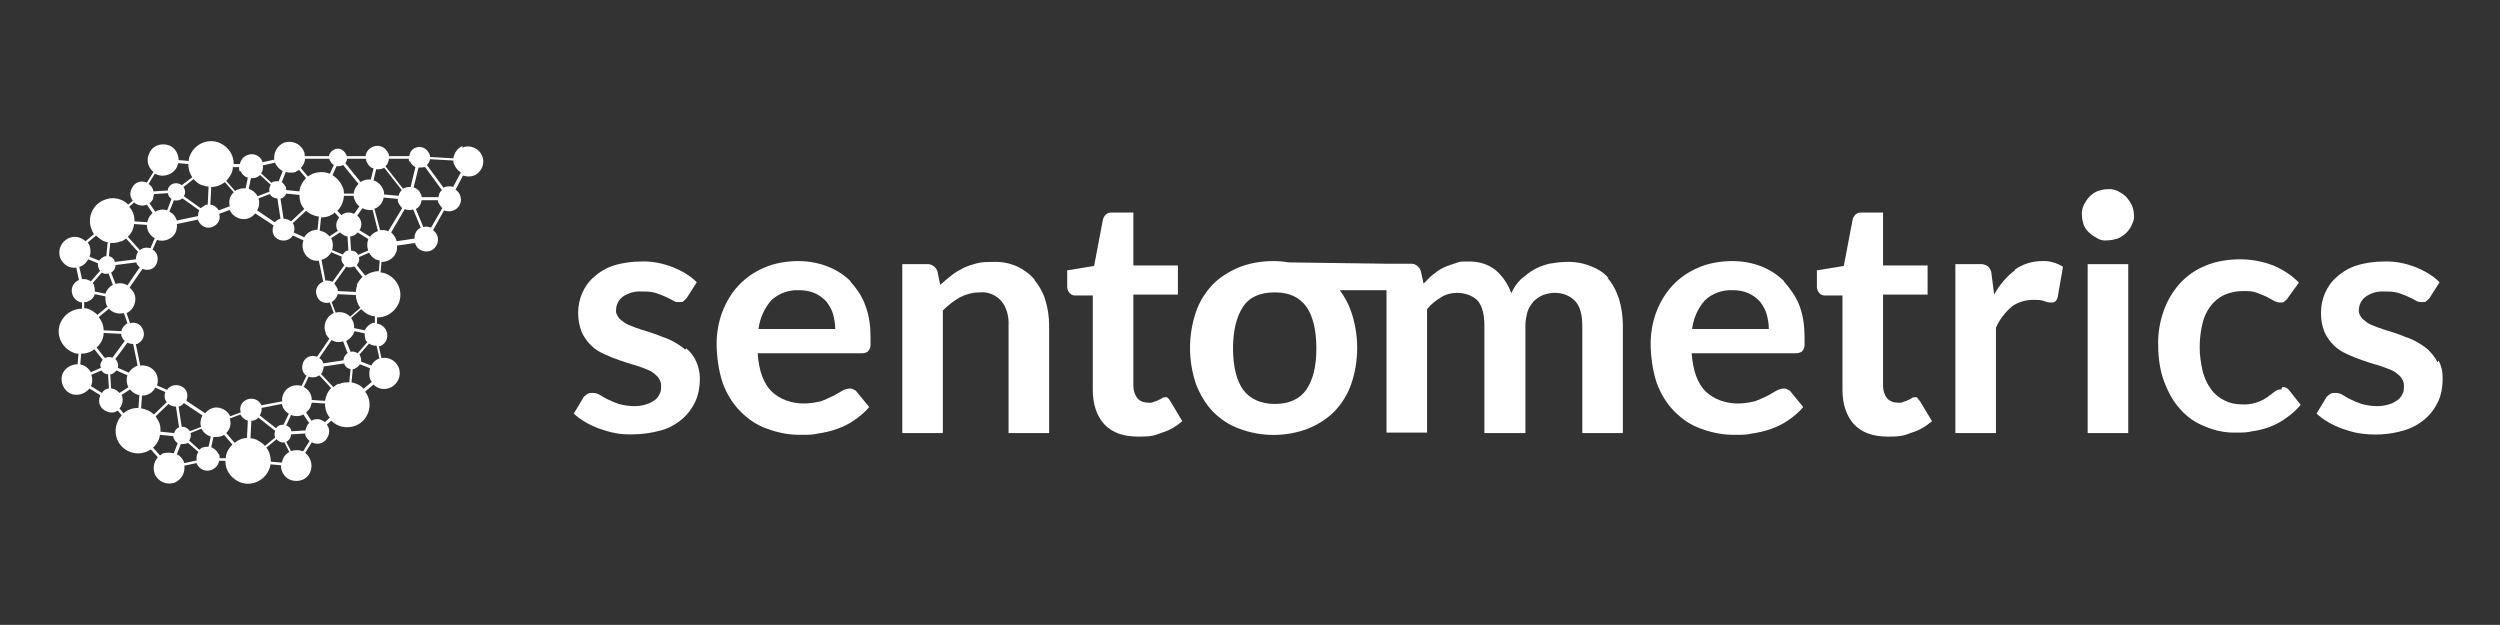 <?xml version="1.0" encoding="UTF-8"?>
<svg id="Layer_1" xmlns="http://www.w3.org/2000/svg" version="1.1" xmlns:xlink="http://www.w3.org/1999/xlink" viewBox="0 0 566.9 141.7">
  <rect x="0" y="0" width="566.9" height="141.7" fill="#333333" stroke="none"/>
  <!-- Generator: Adobe Illustrator 29.3.1, SVG Export Plug-In . SVG Version: 2.1.0 Build 151)  -->
  <defs>
    <style>
      .st0 {
        fill: #fff;
      }
    </style>
  </defs>
  <path class="st0" d="M155.6,79l-.2.3c-.9-.8-1.9-1.4-3-2-1.1-.6-2.3-.9-3.4-1.4-1.2-.4-2.3-.8-3.4-1.1-1-.3-2-.7-3-1.1-.8-.3-1.5-.9-2.1-1.4-.5-.6-.9-1.3-.8-2,0-1.2.6-2.3,1.5-3,1.3-.9,2.8-1.3,4.3-1.2,1,0,2,0,3.1.3.8.3,1.5.5,2.3.9.7.3,1.3.6,1.8.9.4.3.9.3,1.4.3s.7,0,1-.3c.3-.3.6-.5.8-.9l2.1-3.3c-1.5-1.5-3.4-2.6-5.4-3.4-2.3-.9-4.8-1.4-7.2-1.3-2.1,0-4.3.3-6.2.9-1.6.5-3.2,1.4-4.5,2.6-1.2,1-2.1,2.3-2.7,3.7-.6,1.4-.9,2.9-.9,4.5s.3,3,.8,4.3c.5,1.1,1.2,2.1,2.1,3s1.9,1.5,3,2c1.1.5,2.3,1,3.5,1.4,1.2.4,2.3.8,3.5,1.1,1,.3,2,.7,3,1.1.8.3,1.5.9,2.1,1.5.5.6.9,1.4.8,2.2,0,.6,0,1.2-.3,1.7-.3.6-.6,1.1-1.1,1.4-.6.4-1.2.8-2,1-.9.3-1.9.4-2.8.4s-2.3-.2-3.4-.5c-.9-.3-1.6-.6-2.4-1-.7-.3-1.3-.7-1.8-1-.5-.3-1-.5-1.6-.5s-1,0-1.4.3c-.4.3-.8.6-.9.9l-2.1,3.5c.8.7,1.7,1.4,2.6,1.9,1,.6,2.1,1.1,3.2,1.5,1.2.4,2.4.8,3.6,1,1.3.3,2.6.3,3.8.3,2.2,0,4.4-.3,6.6-.9,1.8-.5,3.4-1.4,4.8-2.6,1.3-1.1,2.3-2.5,3-4,.7-1.6,1-3.3,1-5.1,0-2.7-1.1-5.3-3.1-6.9Z"/>
  <path class="st0" d="M192.8,63.8h.1c-1.4-1.4-3.2-2.6-5.3-3.4-2.1-.8-4.3-1.2-6.6-1.2s-5.3.4-7.7,1.5c-2.2.9-4.2,2.3-5.8,4-1.6,1.7-2.8,3.7-3.7,6-.9,2.4-1.3,4.9-1.3,7.3s.4,6,1.4,8.9c.9,2.4,2.2,4.6,4,6.4s3.7,3.1,6,3.9c2.4.9,4.9,1.4,7.4,1.4s2.8,0,4.2-.3c1.4-.2,2.8-.5,4.2-1,1.4-.5,2.7-1.1,4-2,1.3-.9,2.5-1.9,3.4-3l-2.7-3.3c-.2-.3-.4-.5-.7-.6-.3-.2-.6-.3-.9-.3-.6,0-1.3.2-1.8.5-.6.3-1.3.8-2.1,1.2-.9.4-1.9.9-2.8,1.2-1.3.3-2.6.5-3.8.5-2.7,0-5.4-.9-7.3-2.7-1.9-1.9-2.9-4.7-3.2-8.7h23.6c.3,0,.7,0,1-.2.3,0,.5-.3.7-.6.2-.3.3-.7.3-1.1v-1.7c0-2.5-.3-5-1.2-7.3-.7-2-1.9-3.7-3.4-5.4ZM172,74.6c.3-2.4,1.3-4.7,2.9-6.5,1.7-1.6,4-2.4,6.3-2.3,1.2,0,2.5.2,3.6.7.9.4,1.9,1.1,2.6,1.9.7.9,1.2,1.8,1.5,2.8.3,1.1.5,2.2.5,3.4h-17.4Z"/>
  <path class="st0" d="M234.5,63.4h.1c-1.1-1.3-2.5-2.3-4-3-1.8-.8-3.7-1.1-5.5-1-1.2,0-2.4,0-3.6.3-1,.3-2.1.6-3.1,1.1-.9.5-1.9,1-2.7,1.7-.9.7-1.7,1.4-2.5,2.1l-.6-3c-.3-1-1.3-1.8-2.4-1.7h-5.6v38.3h9.2v-27.8c1.2-1.2,2.5-2.2,3.9-3,1.4-.7,2.9-1.1,4.5-1.1,1.8-.2,3.7.6,4.9,2,1.2,1.5,1.7,3.5,1.6,5.5v24.4h9.2v-24.4c0-2-.3-4-.9-5.9-.5-1.6-1.4-3.2-2.5-4.5Z"/>
  <path class="st0" d="M264.9,90.3h0c-.2-.2-.4-.3-.7-.2-.3,0-.5,0-.7.2-.3.2-.5.3-.8.4-.3.2-.7.3-1,.4-.4.2-.9.3-1.4.2-.9,0-1.8-.3-2.4-1-.6-.8-.9-1.8-.9-2.8v-20.7h10.1v-6.6h-10.1v-12h-4.8c-.5,0-.9,0-1.4.4-.3.3-.6.7-.7,1.2l-2,10.5-6.1,1v3.7c0,.9.6,1.9,1.6,2h4.2v21.4c0,3.3.9,5.9,2.6,7.8,1.8,1.9,4.3,2.8,7.7,2.8s3.7-.3,5.4-.9c1.7-.5,3.2-1.4,4.6-2.6l-2.7-4.5c-.2-.3-.3-.5-.5-.7Z"/>
  <path class="st0" d="M364.4,62.9l.4.2c-1.1-1.3-2.6-2.2-4.2-2.8-1.8-.7-3.7-1-5.6-.9-1.2,0-2.5.2-3.7.4-1.2.3-2.3.7-3.4,1.3-1.1.6-2,1.4-3,2.2-.9.9-1.7,2-2.2,3.2-.7-2-1.9-3.8-3.5-5.2-1.7-1.4-3.8-2-6-2s-2.1,0-3.2.4c-.9.3-1.9.6-2.7,1-.9.4-1.6,1-2.4,1.6-.8.6-1.4,1.4-2.1,2l-.6-2.8c-.3-1-1.3-1.8-2.4-1.7h-5.5l-22.1-.3c-1.1-.2-2.3-.3-3.4-.3-2.6,0-5.3.4-7.8,1.4-2.2.9-4.3,2.2-6,3.9-1.7,1.8-3,3.9-3.8,6.2-1.8,5.3-1.8,11.1,0,16.4.9,2.3,2.1,4.4,3.8,6.2,1.7,1.7,3.7,3.1,6,3.9,5,1.9,10.6,1.9,15.6,0,2.2-.9,4.3-2.2,6-3.9,1.7-1.8,3-3.9,3.8-6.2,1.8-5.3,1.8-11.1,0-16.4-.6-1.8-1.5-3.4-2.6-4.9h10.6v32.3h9.2v-28c.9-1.1,2-2,3.2-2.7,1.1-.7,2.4-1,3.7-1s3.4.5,4.6,1.8c1,1.2,1.5,3.1,1.5,5.6v24.4h9.3v-24.4c0-1.1.2-2.1.5-3.2.3-.9.8-1.6,1.4-2.3.6-.6,1.4-1.1,2.1-1.4.9-.3,1.7-.5,2.6-.5,1.8,0,3.5.6,4.7,1.9,1.1,1.2,1.6,3.1,1.6,5.5v24.4h9.2v-24.4c0-2-.3-4.2-.9-6.1-.7-2-1.5-3.5-2.7-4.8ZM296.2,88.4c-1.5,2.1-3.9,3.2-7.1,3.2s-5.6-1.1-7.2-3.2c-1.5-2.1-2.3-5.3-2.3-9.4s.8-7.2,2.3-9.5c1.5-2.2,3.9-3.2,7.2-3.2s5.5,1.1,7.1,3.2c1.5,2.1,2.3,5.3,2.3,9.5s-.8,7.2-2.3,9.4Z"/>
  <path class="st0" d="M404.5,63.8h.1c-1.4-1.4-3.2-2.6-5.2-3.4-2.1-.8-4.3-1.2-6.6-1.2s-5.3.4-7.7,1.5c-2.2.9-4.2,2.3-5.8,4s-2.8,3.7-3.7,6c-.9,2.4-1.3,4.9-1.3,7.3s.4,6,1.4,8.9c.9,2.4,2.2,4.6,4,6.4s3.7,3.1,6,3.9c2.4.9,4.9,1.4,7.4,1.4s2.8,0,4.2-.3c1.4-.2,2.8-.5,4.2-1s2.7-1.1,4-2c1.3-.9,2.5-1.9,3.4-3l-2.7-3.3c-.2-.3-.4-.5-.7-.6-.3-.2-.6-.3-.9-.3-.6,0-1.3.2-1.8.5-.6.3-1.3.8-2.1,1.2-.9.4-1.9.9-2.8,1.2-1.3.3-2.6.5-3.8.5-2.7,0-5.4-.9-7.3-2.7-1.9-1.9-2.9-4.7-3.2-8.7h23.6c.3,0,.7,0,1-.2.3,0,.5-.3.7-.6.2-.3.3-.7.3-1.1v-1.7c0-2.5-.3-5-1.2-7.3-.8-2-2-3.7-3.5-5.4ZM383.7,74.6c.3-2.4,1.3-4.7,2.9-6.5,1.7-1.6,4-2.4,6.3-2.3,1.2,0,2.5.2,3.6.7.9.4,1.9,1.1,2.6,1.9.7.9,1.2,1.8,1.5,2.8.3,1.1.5,2.2.5,3.4h-17.4Z"/>
  <path class="st0" d="M434.9,90.3h0c-.2-.2-.4-.3-.7-.2-.3,0-.5,0-.7.2-.3.2-.5.3-.8.4-.3.2-.7.3-1,.4-.4.2-.9.3-1.4.2-.9,0-1.8-.3-2.4-1-.6-.8-.9-1.8-.9-2.8v-20.7h10.1v-6.6h-10.1v-12h-4.8c-.5,0-.9,0-1.4.4-.3.3-.6.7-.7,1.2l-2,10.5-6.1,1v3.7c0,.9.6,1.9,1.6,2h4.2v21.4c0,3.3.9,5.9,2.6,7.8,1.8,1.9,4.3,2.8,7.7,2.8s3.7-.3,5.4-.9c1.7-.5,3.2-1.4,4.6-2.6l-2.7-4.5c-.3-.3-.4-.5-.6-.7Z"/>
  <path class="st0" d="M456.8,61.2h.2c-2,1.5-3.6,3.4-4.8,5.6l-.6-4.6c0-.7-.3-1.3-.8-1.8-.6-.4-1.3-.6-2-.5h-5.4v38.3h9.2v-23.9c.8-1.8,2-3.4,3.5-4.7,1.4-1.1,3.2-1.6,4.9-1.6s1.7,0,2.6.3c.5.2,1,.3,1.5.3s.7,0,1-.3c.3-.3.4-.6.5-.9l1.2-6.9c-1.4-.9-3.1-1.4-4.7-1.3-2.3,0-4.5.7-6.3,2Z"/>
  <path class="st0" d="M482.1,44.6c-.5-.5-1.2-.9-1.9-1.3-.8-.3-1.5-.5-2.3-.4-.8,0-1.5.2-2.2.4-.7.3-1.3.7-1.9,1.3-.5.5-.9,1.2-1.3,1.9-.3.8-.5,1.5-.4,2.3,0,.8.2,1.5.4,2.2.3.7.7,1.3,1.3,1.8.5.5,1.2.9,1.9,1.3.7.4,1.4.5,2.2.4.8,0,1.6-.2,2.3-.4,1.4-.6,2.6-1.7,3.2-3.1s.5-1.4.5-2.2-.2-1.6-.5-2.3-.8-1.3-1.3-1.9Z"/>
  <rect class="st0" x="473.4" y="59.9" width="9.2" height="38.3"/>
  <path class="st0" d="M517.5,87.8l-.2.5c-.6,0-1.1.2-1.5.5-.4.3-1,.8-1.6,1.2-.7.5-1.4.9-2.3,1.2-1.1.4-2.4.6-3.6.5-1.4,0-2.7-.3-3.9-.9-1.2-.6-2.2-1.4-3-2.5-.9-1.2-1.5-2.6-1.9-4-.4-1.8-.7-3.6-.7-5.5s.2-3.6.6-5.3c.3-1.4.9-2.8,1.8-4,.8-1.1,1.9-2,3.1-2.6,1.4-.6,2.8-.9,4.3-.9s2.1,0,3.2.4c.8.3,1.5.6,2.2.9.6.3,1.2.7,1.6.9s.9.4,1.4.4.8,0,1.1-.3c.3-.3.6-.5.8-.9l2.4-3.3c-1.6-1.7-3.7-3-5.8-3.9-2.4-.9-4.9-1.4-7.5-1.4s-5.5.4-8,1.5c-2.2.9-4.2,2.3-5.8,4.1-1.6,1.8-2.8,3.9-3.6,6.2-.9,2.6-1.3,5.2-1.2,7.8,0,2.8.4,5.7,1.4,8.3.9,2.3,2,4.4,3.7,6.2,1.5,1.7,3.4,3,5.5,3.8,2.1.9,4.3,1.4,6.6,1.4s2.7,0,4.1-.3c1.4-.2,2.7-.5,4-1s2.6-1.2,3.7-2c1.3-.9,2.4-1.9,3.3-3l-2.6-3.3c-.3-.4-.9-.8-1.6-.7Z"/>
  <path class="st0" d="M553,81.8l-.3.3c-.5-1.1-1.3-2-2.1-2.8-.9-.8-1.9-1.4-3-2-1.1-.6-2.3-.9-3.4-1.4-1.2-.4-2.3-.8-3.4-1.1-1-.3-2-.7-3-1.1-.8-.3-1.5-.9-2.1-1.4-.5-.6-.9-1.3-.8-2,0-1.2.6-2.3,1.5-3,1.3-.9,2.8-1.3,4.3-1.2,1,0,2,0,3.1.3.8.3,1.5.5,2.3.9.7.3,1.3.6,1.8.9.4.3.9.3,1.4.3s.7,0,1-.3.6-.5.8-.9l2.1-3.3c-1.5-1.5-3.4-2.6-5.4-3.4-2.3-.9-4.8-1.4-7.2-1.3-2.1,0-4.3.3-6.2.9-1.6.5-3.2,1.4-4.5,2.6-1.2,1-2.1,2.3-2.7,3.7-.6,1.4-.9,2.9-.9,4.5s.3,3,.8,4.3c.5,1.1,1.2,2.1,2.1,3s1.9,1.5,3,2,2.3,1,3.5,1.4,2.3.8,3.5,1.1c1,.3,2,.7,3,1.1.8.3,1.5.9,2.1,1.5.5.6.9,1.4.8,2.2,0,.6,0,1.2-.3,1.7-.3.6-.6,1.1-1.1,1.4-.6.4-1.2.8-2,1-.9.3-1.9.4-2.8.4s-2.3-.2-3.4-.5c-.9-.3-1.6-.6-2.4-1-.7-.3-1.3-.7-1.8-1-.5-.3-1-.5-1.6-.5s-1,0-1.4.3-.8.6-.9.9l-2.1,3.5c.8.7,1.7,1.4,2.6,1.9,1,.6,2.1,1.1,3.2,1.5,1.2.4,2.4.8,3.6,1,3.5.6,7.1.4,10.4-.6,1.8-.5,3.4-1.4,4.8-2.6,1.3-1.1,2.3-2.5,3-4,.7-1.6,1-3.3,1-5.1s-.3-2.9-.9-4.1Z"/>
  <path class="st0" d="M104.9,33.1c-1.2.5-1.9,1.6-2.1,2.8l-5.3-.3c0-.3,0-.5-.2-.8-.5-1.2-1.9-1.8-3.1-1.3-.8.3-1.3,1.1-1.4,1.9h-4.6c0-.2,0-.5-.2-.7-.6-1.4-2.1-2-3.5-1.4-.9.4-1.5,1.2-1.6,2.1h-4.3c0-.2,0-.3-.2-.5-.5-1-1.6-1.5-2.6-1-.6.3-1.1.8-1.2,1.5h-5.5c0-.4,0-.7-.2-1.1-.8-1.8-2.8-2.6-4.6-1.9-1.5.7-2.3,2.3-2.1,3.8l-2.7.6c0,0,0-.1,0-.2-.6-1.4-2.1-2-3.5-1.4-.9.4-1.4,1.1-1.6,2h-1.4c0-2.1-1.2-3.9-3.2-4.8-2.6-1.1-5.6.2-6.7,2.8-.2.4-.3.9-.3,1.3l-2.3-.2c0-1.4-.8-2.8-2.1-3.3-1.8-.7-3.9,0-4.6,1.9-.7,1.5-.2,3.1,1,4.1l-1.5,2.4s0,0,0,0c-1.5-.6-2.9,0-3.5,1.5-.4.9-.3,1.8.3,2.6l-1,.9c-1.4-1.4-3.6-1.9-5.6-1-2.6,1.1-3.8,4.1-2.7,6.7.1.3.3.7.5,1l-1.9,1.6c-1-.9-2.4-1.3-3.8-.7-1.8.8-2.6,2.8-1.9,4.6.7,1.5,2.1,2.3,3.6,2.1l.6,2.8s0,0,0,0c-1.4.6-2,2.1-1.4,3.5.4.9,1.2,1.5,2.1,1.6v1.4c-2.1,0-4,1.2-4.9,3.2-1.1,2.6.2,5.6,2.8,6.7.4.2.8.3,1.3.3l-.2,2.4c-1.4,0-2.8.8-3.4,2.1-.7,1.8.2,3.9,1.9,4.6,1.5.6,3.2,0,4.2-1.2l2.4,1.5c0,0,0,.1,0,.2-.6,1.4,0,2.9,1.5,3.5.9.4,1.8.3,2.5-.2l.9,1.1c-1.3,1.4-1.8,3.6-1,5.5,1.1,2.6,4.1,3.8,6.7,2.7.3-.1.6-.3.9-.5l1.6,1.8c-.9,1-1.2,2.4-.7,3.8.8,1.8,2.8,2.6,4.6,1.9,1.5-.7,2.3-2.2,2.1-3.8l2.8-.6s0,0,0,.1c.6,1.4,2.1,2,3.5,1.4.9-.4,1.4-1.1,1.6-2h1.4c0,2.1,1.2,3.9,3.2,4.8,2.6,1.1,5.6-.2,6.7-2.8.2-.4.3-.8.3-1.2l2.4.2c0,1.4.8,2.8,2.1,3.3,1.8.7,3.9,0,4.6-1.9.6-1.5,0-3.3-1.2-4.2l1.5-2.4c0,0,.1,0,.2.1,1.4.6,2.9,0,3.5-1.5.4-.9.3-1.9-.3-2.6l1-.9c1.4,1.4,3.6,1.9,5.6,1.1,2.6-1.1,3.8-4.1,2.7-6.7-.2-.4-.4-.7-.6-1l1.9-1.6c1,1,2.4,1.3,3.8.7,1.8-.8,2.6-2.8,1.9-4.6-.7-1.6-2.3-2.4-3.9-2.1l-.6-2.7c0,0,.2,0,.3,0,1.4-.6,2-2.1,1.4-3.5-.4-.9-1.2-1.5-2.1-1.6v-1.4c2.1,0,4-1.2,4.9-3.2,1.1-2.6-.2-5.6-2.8-6.7-.4-.2-.9-.3-1.3-.3l.2-2.4c1.4,0,2.8-.8,3.3-2.1.2-.5.3-1,.2-1.6l4.1-.6c.2.7.7,1.4,1.5,1.7,1.4.6,2.9,0,3.5-1.4.5-1.2.1-2.5-.9-3.2l2.5-4.5c.7.3,1.4.3,2.2,0,1.4-.6,2-2.1,1.4-3.5-.2-.5-.6-.9-1-1.2l1.7-3.2c.8.3,1.7.3,2.5,0,1.7-.7,2.6-2.8,1.8-4.5-.7-1.7-2.8-2.6-4.5-1.8ZM82.8,76.9c.1.3.3.5.5.7l-2.2,2.5c-.5-.3-1.1-.5-1.6-.3l-1-2.5c.9-.4,1.6-1.3,1.9-2.2l2.3.5c0,.4,0,.9.2,1.4ZM69.5,96.8c-.1.3-.2.5-.2.8l-3.2.2c-.1-.6-.5-1.1-1.2-1.3l1.1-2.4c1,.4,2,.3,2.8-.1l1.3,1.9c-.3.3-.5.6-.6,1ZM36.4,98c0-.8,0-1.6-.4-2.4-.2-.4-.5-.8-.7-1.2l2.9-2.8c.2.2.4.3.7.4.3.1.6.2,1,.2l.7,4.7s0,0,0,0c-.6.2-1,.8-1.1,1.3l-3-.3ZM21.4,64.8c-.1-.2-.2-.5-.4-.6l2.1-2.4c.4.3,1,.4,1.5.2l1,2.6c-.8.4-1.4,1.1-1.7,2l-2.4-.5c0-.4,0-.9-.2-1.3ZM34.7,44.9c.1-.3.2-.6.2-.9l3.2-.2c0,.5.3,1,.8,1.3l-1,2.6c-.9-.3-1.9-.2-2.7.3l-1.3-1.9c.4-.3.7-.7.9-1.2ZM93,36.6c.2.6.7,1,1.2,1.3l-1.1,4.5c-.4,0-.8,0-1.3.2-.1,0-.2.1-.4.2l-4-5.1c.5-.4.7-1,.8-1.7h4.5c0,.2,0,.4.1.6ZM87.1,44.2c0-.5,0-.9-.3-1.4-.4-.9-1.2-1.6-2.1-1.9l.6-2.5c.5,0,1,0,1.5-.2.1,0,.2-.1.3-.2l4,5.1c-.4.4-.6.8-.7,1.3l-3.2-.3ZM83.8,53.6l-2.3-1.4c0,0,.1-.2.2-.3.5-1.1.2-2.3-.7-3l1.2-1.7c.7.4,1.5.5,2.3.4l1.2,4.8c-.7.2-1.4.7-1.8,1.3ZM78.9,80c-.6.4-1,1-1,1.7l-4.6.7c-.1-.5-.4-.9-.9-1.2l2.8-4.1c.8.5,1.7.6,2.6.3l1,2.6ZM73.8,75.5c.2.5.5.9.9,1.3l-2.8,4.1s0,0,0,0c-1.3-.5-2.7,0-3.2,1.4-.4,1.2-.1,2.3.8,2.9l-1.1,2.3c-1.7-.5-3.6.3-4.2,2-.2.5-.3,1-.2,1.5l-4.7.9s0,0,0,0c-.6-1.3-2-1.8-3.3-1.3-1.2.5-1.8,1.7-1.4,2.9l-2.4.9c-.7-1.6-2.8-2.5-4.4-1.7-.5.2-.9.6-1.3,1l-4.2-2.8c0,0,0-.1,0-.2.5-1.3,0-2.7-1.4-3.2-1.1-.4-2.4-.1-3,.9l-2.3-1c.6-1.7-.2-3.6-2-4.3-.6-.2-1.2-.3-1.8-.2l-1-4.9c.1,0,.2,0,.3,0,1.3-.6,1.9-2,1.3-3.3-.5-1.2-1.7-1.8-2.9-1.4l-.8-2.3c1.6-.7,2.5-2.8,1.7-4.5-.2-.5-.6-.9-1-1.3l2.9-4.2c0,0,0,0,.1,0,1.3.5,2.7,0,3.2-1.4.4-1.3,0-2.4-1-3l1-2.2c1.7.6,3.7-.3,4.3-1.9.2-.6.3-1.2.2-1.7l4.8-1c0,0,0,.2.1.3.6,1.3,2,1.9,3.3,1.3,1.2-.5,1.8-1.8,1.4-2.9l2.4-.9s0,0,0,0c.7,1.7,2.8,2.6,4.5,1.8.5-.2.9-.6,1.3-1l4.1,2.7s0,0,0,.1c-.5,1.3,0,2.7,1.4,3.2,1.2.4,2.4,0,3-1l2.4,1.1c-.6,1.7.2,3.7,1.9,4.4.5.2,1,.3,1.6.2l1,4.8s0,0-.1,0c-1.3.6-1.9,2-1.3,3.3.4,1.2,1.7,1.7,2.9,1.4l.9,2.4c-1.7.7-2.6,2.8-1.8,4.5ZM64.3,96.3c-.7,0-1.3.2-1.7.8l-3.7-2.9c.3-.5.5-1.1.4-1.7l4.6-.9c.2.9.7,1.7,1.6,2.2l-1.2,2.5ZM56.2,99.3c-1.1,0-2.1.4-3,1.1l-1.9-2.2c.9-.9,1.2-2.1.8-3.3l2.4-.9c.4.7,1,1.2,1.7,1.4l-.2,4ZM43,97.7c-.4-.6-1.1-1-1.8-.9l-.7-4.6c.5-.1.9-.4,1.2-.8l4.2,2.8c-.4.8-.6,1.7-.3,2.6l-2.6,1ZM32,92.6l.2-2.9c1.3,0,2.4-.6,3-1.8l2.3,1c-.3.8-.2,1.7.3,2.3l-2.9,2.8c-.8-.8-1.8-1.2-2.9-1.4ZM26.1,88.3c-.3-.1-.6-.2-.9-.2l-.2-3.2c.5,0,1-.4,1.4-.9l2.5,1.1c-.3.9-.2,1.9.2,2.7l-2,1.3c-.3-.3-.6-.6-1.1-.8ZM26.1,81.5l2.8-3.8c.4.2.9.3,1.3.3l1,4.9c-.8.3-1.5.8-2,1.6l-2.5-1.1c.2-.7,0-1.5-.6-2ZM25.2,61.8c.6-.3,1-1,1-1.7l4.7-.6c.1.4.4.8.8,1.1l-2.8,4.1c-.8-.5-1.8-.6-2.7-.3l-1-2.6ZM39.4,45.4c.7.2,1.4,0,2-.4l3.8,2.7c-.2.4-.3.8-.3,1.3l-4.8,1c-.3-.9-.8-1.6-1.7-2l1-2.5ZM61.2,44c.3.6,1,1,1.7,1l.7,4.6c-.5.1-.9.4-1.3.8l-4-2.7c.5-.8.6-1.8.3-2.7l2.6-1ZM77.5,37.5c0,0,.2,0,.3-.1l3.5,4.3c-.6.6-1,1.3-1.1,2.2h-2.2c0-.6-.1-1.1-.4-1.7-.5-1.1-1.3-1.9-2.2-2.5l.9-2c.4,0,.8,0,1.2-.1ZM77.7,57.7l-2.4-1c.3-.9.2-1.9-.2-2.7l2-1.3c.3.3.6.5,1,.7.2.1.5.2.7.2l.2,3.2c-.5,0-1,.4-1.3,1ZM66.4,50.6l3-2.8c.8.7,1.8,1.2,2.9,1.3l-.3,3c-1.2,0-2.4.6-3,1.7l-2.4-1.1c.3-.8.2-1.6-.3-2.2ZM76.7,52.3l-2,1.3c-.4-.5-.9-.9-1.5-1.1-.2,0-.5-.2-.7-.2l.3-3c.7,0,1.4-.1,2-.4.4-.2.8-.4,1.1-.7l1,1.1c-.1.2-.3.4-.4.7-.4.8-.3,1.7.1,2.4ZM80.1,48.4c-1-.4-2-.2-2.7.4l-.9-1c.9-.9,1.4-2.1,1.5-3.4h2.2c0,.4.1.7.3,1.1.2.5.6,1,1,1.3l-1.2,1.7c0,0-.2-.1-.3-.1ZM68.2,46.1c.2.5.5.9.8,1.3l-3,2.8c-.2-.2-.5-.3-.7-.4-.3-.1-.6-.2-1-.2l-.7-4.6c0,0,.1,0,.2,0,.5-.2.9-.6,1.1-1.1l3,.3c0,.7.1,1.4.4,2.1ZM52,46.8l-2.4.9c-.4-.7-1.1-1.2-1.9-1.3l.2-4c1.1,0,2.2-.4,3.1-1.1l2,2.3c-.9.8-1.2,2-.9,3.2ZM73.8,63.7l-.9-4.8c.9-.2,1.7-.8,2.2-1.7l2.4,1c-.2.7,0,1.4.6,1.9l-2.7,3.8c-.4-.2-1-.3-1.5-.3ZM83.2,36.8c.3.7.8,1.2,1.5,1.4l-.6,2.5c-.6,0-1.2,0-1.8.3-.2,0-.4.2-.5.3l-3.5-4.3c.2-.3.4-.6.4-1h4.3c0,.3,0,.5.2.8ZM74.9,36.5c.2.4.4.7.8.9l-.9,2c-1.2-.5-2.6-.5-3.9,0-.4.2-.7.4-1.1.6l-1.6-1.9c.6-.6.9-1.3,1-2.1h5.5c0,.2,0,.3.2.5ZM67.1,38.9c.2-.1.5-.2.7-.4l1.6,1.9c-.8.8-1.4,1.9-1.5,3l-3-.3c0-.3,0-.6-.2-.9s-.5-.7-.8-.9l.9-2.3c.7.2,1.6.2,2.3,0ZM61,43.5l-2.6,1c-.4-.8-1.2-1.4-2-1.7l.5-2.4c.4,0,.9,0,1.3-.2.3-.1.5-.3.8-.5l2.4,2.2c-.3.5-.4,1-.3,1.6ZM54.6,38.8c.3.8.9,1.3,1.6,1.5l-.5,2.4c-.6,0-1.2,0-1.8.3-.2,0-.4.2-.6.3l-2-2.3c.5-.5.9-1.1,1.2-1.7.2-.5.3-.9.3-1.4h1.4c0,.4,0,.7.2,1ZM45.9,42c.5.2.9.3,1.4.3l-.2,4.1c-.2,0-.5,0-.7.2-.3.2-.6.4-.9.6l-3.8-2.7c0,0,0-.2.1-.2.3-.6.2-1.3-.2-1.9l2.3-1.8c.5.6,1.1,1.1,1.9,1.4ZM35.1,54l-1,2.3c-.9-.3-1.7-.1-2.4.4l-2.7-3c.8-.8,1.3-1.8,1.4-2.9l2.9.2c0,1.2.6,2.4,1.8,3ZM27.4,54.8c.4-.2.8-.4,1.2-.7l2.7,3c-.1.2-.2.4-.3.6-.1.4-.2.8-.2,1.1l-4.8.6c0,0,0-.1,0-.2-.2-.6-.7-1-1.3-1.1l.3-3c.8,0,1.6,0,2.4-.4ZM28.1,71l.8,2.3c-.7.4-1.2,1-1.4,1.8l-4-.2c0-1.1-.4-2.1-1.1-3l2.3-1.9c.8.9,2.1,1.3,3.3,1ZM23.2,77c.2-.5.3-1,.3-1.5l4,.2c0,.3,0,.6.2.8.1.3.3.6.6.8l-2.8,3.8s0,0,0,0c-.6-.2-1.2-.2-1.7.1l-1.9-2.4c.6-.5,1-1.1,1.3-1.8ZM27.5,89.6l2-1.3c.4.5.8.8,1.4,1.1.2,0,.5.2.7.2l-.2,2.9c-.7,0-1.4.1-2.1.4-.5.2-.9.5-1.3.8l-.9-1.1c.2-.2.4-.5.5-.8.3-.8.3-1.6,0-2.2ZM43.2,98.2l2.5-1c.4.9,1.2,1.5,2.1,1.8l-.5,2.3c-.4,0-.9,0-1.4.2-.3.1-.5.3-.7.5l-2.3-2.1c.3-.5.5-1.1.3-1.6ZM49.5,102.9c-.3-.7-.9-1.2-1.6-1.5l.5-2.3c.6,0,1.2,0,1.8-.2.2,0,.4-.2.6-.3l1.9,2.2c-.5.5-.9,1.1-1.2,1.7-.2.5-.3.9-.3,1.4h-1.4c0-.4,0-.7-.2-1ZM58.2,99.7c-.5-.2-1-.3-1.4-.3l.2-4c.3,0,.6,0,.9-.2.3-.1.5-.3.7-.5l3.8,3c-.2.5-.2,1,0,1.5l-2.3,1.9c-.5-.5-1.1-1-1.8-1.3ZM68.9,87.7l1.1-2.3s0,0,0,0c.8.3,1.7.2,2.4-.3l2.7,2.9c-.8.8-1.2,1.8-1.4,2.9l-3-.2c0-1.3-.7-2.4-1.9-3ZM76.8,87c-.5.2-.9.5-1.2.8l-2.8-3c.2-.2.3-.4.4-.7.1-.3.2-.7.2-1l4.7-.7c0,0,0,.1,0,.2.2.6.8,1,1.4,1.1l-.3,3c-.8,0-1.6,0-2.3.4ZM79.3,71.7c-.8-.8-2.1-1.1-3.2-.8l-.9-2.4c.7-.4,1.2-1.1,1.4-1.8l4.1.2c0,1,.4,2.1,1,2.9l-2.3,2ZM81,64.7c-.2.5-.3,1-.3,1.5l-4.1-.2c0-.3,0-.5-.2-.8-.2-.3-.4-.6-.6-.9l2.7-3.8s0,0,0,0c.6.2,1.2.2,1.8-.1l1.9,2.4c-.5.5-1,1.1-1.3,1.8ZM80.1,56.9c-.2,0-.4-.1-.5-.1l-.2-3.2c.7,0,1.3-.4,1.7-.9l2.4,1.5s0,0,0,.1c-.3.8-.3,1.7,0,2.5l-2.3,1c-.2-.4-.5-.7-1-.9ZM88,52.4c-.6-.2-1.2-.3-1.8-.2l-1.3-4.9s0,0,.1,0c1.1-.4,1.8-1.4,2-2.5l3.2.3c0,.3,0,.7.2,1,.2.4.5.8.8,1.1l-3.2,5.3c0,0-.1,0-.2,0ZM99.3,44.7h-3.7c0-.2,0-.5-.2-.7-.3-.8-.9-1.3-1.6-1.5l1.1-4.5c.4,0,.9,0,1.3-.1,0,0,.1,0,.2,0l3.8,5.2c-.5.4-.7,1-.8,1.7ZM62.4,36.8c0,0,0,.1,0,.2.4.8,1,1.4,1.7,1.8l-.9,2.3c-.4,0-.8,0-1.2.1-.2,0-.3.2-.4.3l-2.4-2.2c.4-.5.5-1.2.4-1.8l2.7-.6ZM35.2,39.4c.1,0,.2.1.4.2,1.8.7,3.9-.2,4.6-1.9,0-.2.2-.5.2-.7l2.3.2c0,1.1.3,2.1.9,3l-2.4,1.8c-.1-.1-.3-.2-.5-.3-1-.4-2.2,0-2.6,1.1,0,.1,0,.3-.1.4l-3.2.2c-.1-.7-.5-1.3-1.1-1.7l1.4-2.3ZM30.4,45.9c.2.2.5.4.8.5.7.3,1.5.3,2.1,0l1.3,1.9c-.4.4-.8.8-1,1.4,0,.2-.2.5-.2.7l-2.9-.2c0-.7-.1-1.4-.4-2.1-.2-.5-.5-.8-.8-1.2l1.1-1ZM24.4,55.1l-.3,3c-.2,0-.5,0-.7.2-.4.2-.7.5-.9.8l-2.2-.9c.3-.8.3-1.6,0-2.5-.1-.3-.3-.5-.4-.7l1.9-1.6c.7.8,1.7,1.4,2.8,1.6ZM17.9,60.5c.1,0,.2,0,.4-.1.8-.3,1.3-.9,1.7-1.6l2.2.9c0,.4,0,.8.2,1.2,0,.2.2.3.3.5l-2.1,2.4c-.6-.4-1.3-.6-2-.5l-.6-2.7ZM19.2,68.5c.3,0,.6,0,.8-.2.8-.3,1.3-.9,1.5-1.6l2.4.5c0,.6,0,1.2.2,1.8,0,.2.2.4.3.5l-2.3,1.9c-.5-.5-1.1-.9-1.7-1.2-.4-.2-.9-.3-1.3-.3v-1.5ZM18.4,80.2c1.1,0,2.1-.3,3-1l1.9,2.4c-.2.2-.3.4-.4.6-.2.4-.2.8,0,1.2l-2.3,1c-.4-.7-1-1.3-1.8-1.6-.2,0-.4-.1-.6-.2l.2-2.4ZM20.6,87.6c0,0,0-.1.1-.2.3-.8.3-1.6,0-2.4l2.3-1c.2.3.5.6,1,.8.2,0,.3,0,.5.1l.2,3.2c-.6,0-1.2.4-1.6,1l-2.4-1.5ZM36.3,98.6l3,.3c0,.2,0,.4.2.7.2.4.5.7.8.9l-.9,2.3c-.8-.2-1.6-.2-2.4,0-.3.1-.5.3-.7.5l-1.6-1.8c.9-.8,1.4-1.8,1.6-2.9ZM41.7,104.9c0,0,0-.1,0-.2-.4-.8-.9-1.4-1.6-1.7l.9-2.3c.4,0,.8,0,1.2-.1.1,0,.3-.1.4-.2l2.4,2.1c-.4.5-.5,1.2-.4,1.9l-2.7.6ZM61.4,104.6c0-1.1-.3-2.2-1-3.1l2.3-1.9c.2.2.4.4.8.6.3.1.7.2,1,.1l1.1,2.2c-.7.4-1.2.9-1.5,1.7,0,.2-.1.4-.2.7l-2.4-.2ZM68.8,102.3c0,0-.1,0-.2,0-.8-.3-1.8-.3-2.6,0l-1.1-2.1c.4-.2.8-.6,1-1.1,0-.2.1-.4.1-.6l3.2-.2c0,.6.4,1.2,1,1.7l-1.5,2.4ZM73.8,95.8c-.2-.2-.5-.3-.8-.5-.8-.4-1.7-.3-2.4.1l-1.2-1.9c.5-.4.9-.8,1.1-1.5,0-.2.2-.5.2-.7l3,.2c0,.7.1,1.4.4,2.1.2.4.4.8.7,1.1l-1,.9ZM82.5,88.2c-.7-.8-1.7-1.3-2.8-1.5l.3-3c.2,0,.4,0,.6-.2.4-.2.8-.5,1-.9l2.3.9c-.2.8-.2,1.6,0,2.4.1.3.3.5.4.7l-1.9,1.6ZM86.1,81.3c0,0-.1,0-.2,0-.8.4-1.4.9-1.7,1.6l-2.3-.9c0-.4,0-.8-.2-1.2,0-.1-.1-.3-.2-.4l2.2-2.5c.5.4,1.1.5,1.7.5l.6,2.7ZM85,73.2c-.3,0-.6,0-.8.2-.7.3-1.2.9-1.5,1.5l-2.4-.5c0-.5,0-1.1-.3-1.6-.1-.2-.2-.5-.4-.7l2.3-2c.5.5,1.1,1,1.8,1.3.4.2.9.3,1.3.3v1.5ZM85.8,61.5c-1.1,0-2.1.4-3,1l-1.9-2.4c.2-.2.3-.4.4-.6.2-.4.2-.8.1-1.2l2.3-1c.4.7.9,1.3,1.7,1.6.2,0,.4.1.7.2l-.2,2.4ZM90,54.8c-.2-.8-.7-1.6-1.3-2.1l3.1-5.3c.6.3,1.3.3,1.9.1l1.7,4.1c-.5.3-1,.7-1.2,1.3-.2.4-.2.8-.2,1.2l-4.1.6ZM97.7,51.6c-.6-.2-1.2-.3-1.7-.1l-1.7-4.1c.8-.4,1.2-1.2,1.3-2h3.7c0,.2,0,.4.2.7.2.4.5.8.8,1.1l-2.6,4.5ZM102.9,42.4c-.6-.2-1.3-.2-2,0-.1,0-.2.1-.3.2l-3.8-5.2c.4-.3.6-.8.7-1.3l5.3.3c0,.4.1.8.3,1.1.3.7.8,1.2,1.4,1.6l-1.7,3.2Z"/>
</svg>